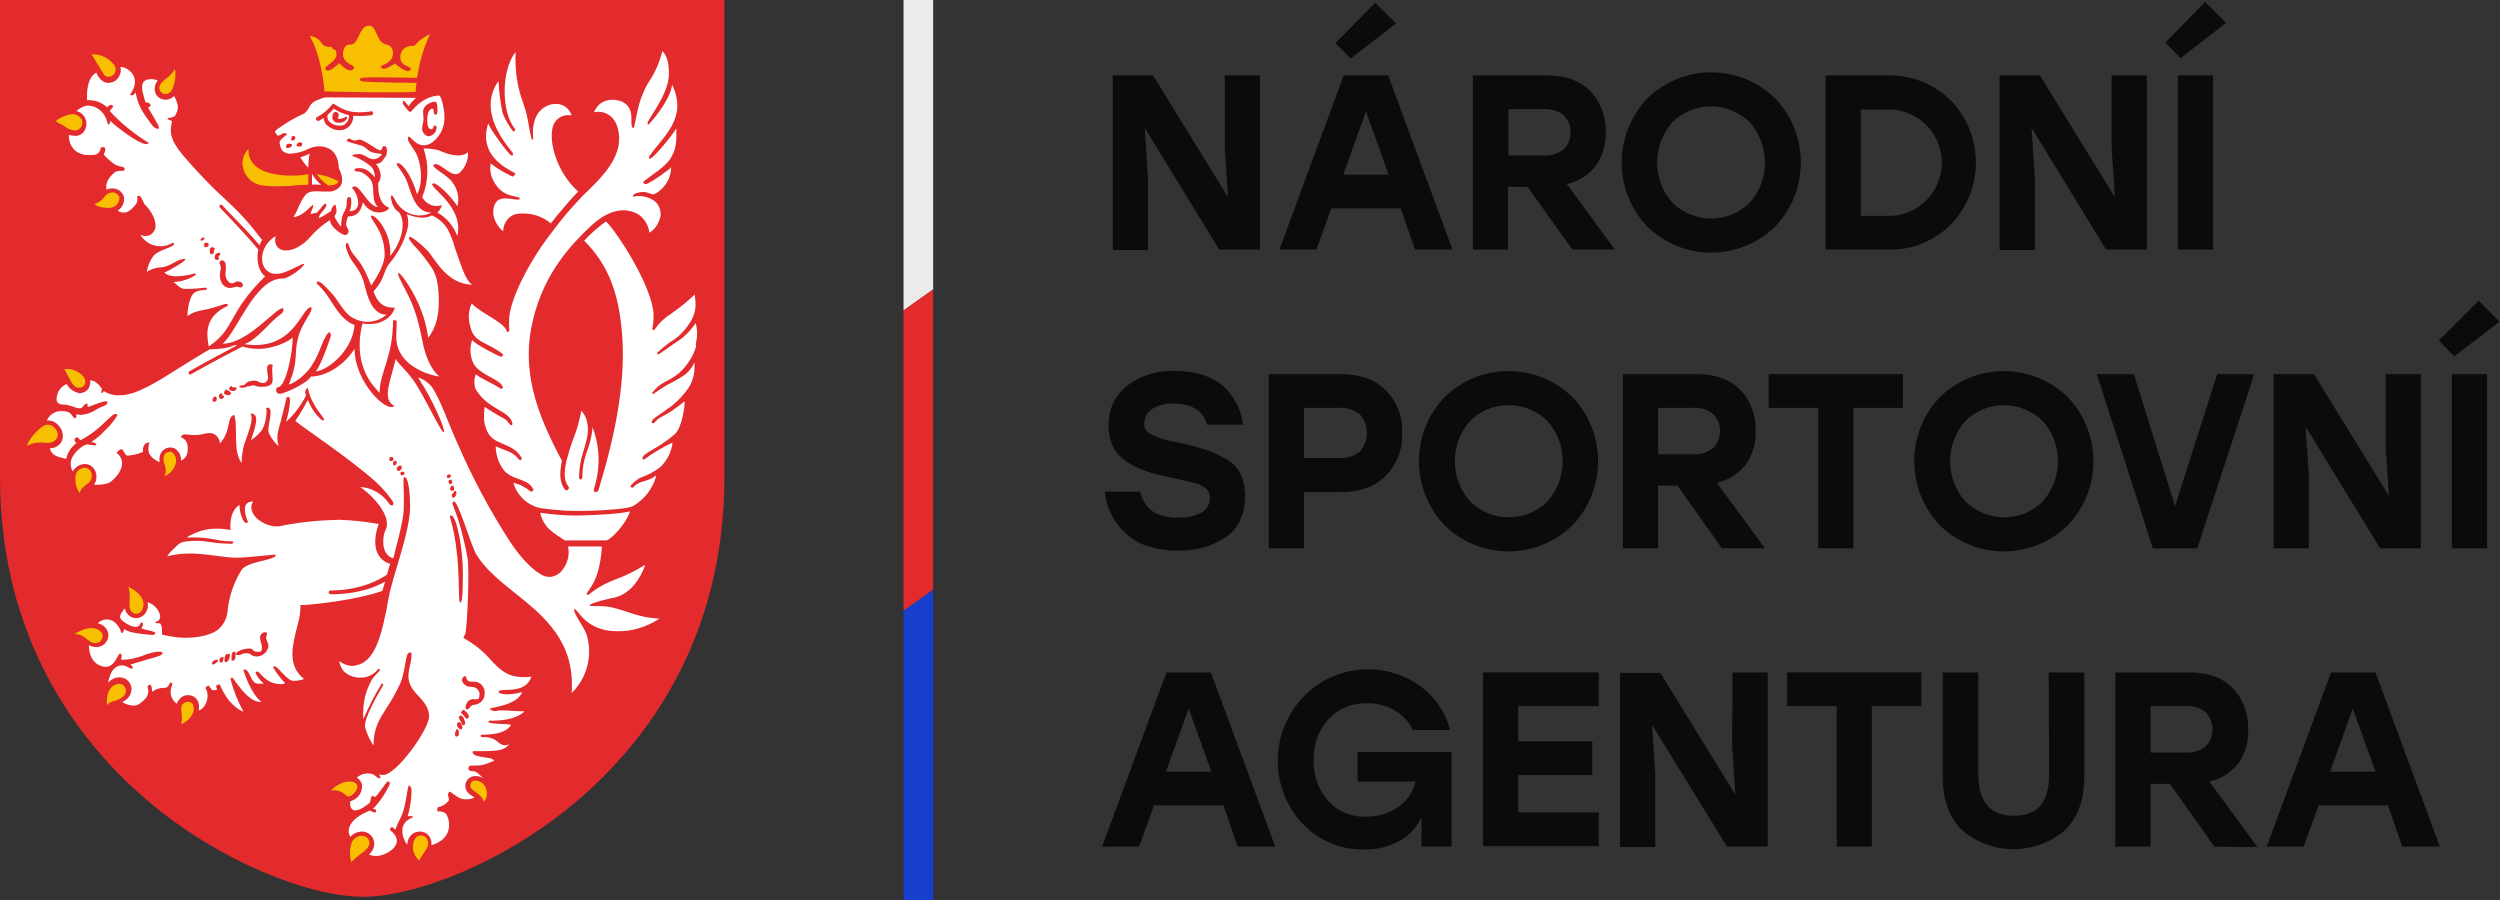 <svg width="150" height="54" viewBox="0 0 150 54" fill="none" xmlns="http://www.w3.org/2000/svg">
<rect x="0" y="0" width="150" height="54" fill="#333333" stroke="none"/>
<path d="M21.746 53.803C18.663 53.803 13.192 51.78 8.693 47.903C4.721 44.475 0 38.351 0 28.63V0H43.464V28.63C43.464 38.379 38.743 44.504 34.771 47.931C30.3 51.78 24.829 53.831 21.746 53.803Z" fill="#E32A2D"/>
<path d="M15.969 38.267C15.969 38.407 16.108 38.575 16.108 38.772C16.053 39.109 15.775 39.362 15.442 39.39C14.997 39.39 15.164 39.194 14.747 39.194C14.553 39.194 14.442 39.306 14.331 39.306C14.22 39.306 14.164 39.306 14.164 39.25C14.164 39.053 14.664 38.913 14.97 38.913C15.275 38.913 15.081 39.109 15.469 39.109C15.553 39.109 15.719 39.137 15.719 38.885C15.719 38.632 15.608 38.463 15.608 38.295C15.581 38.126 15.692 37.986 15.858 37.929C15.941 37.929 16.025 37.957 16.025 38.014C16.025 38.07 15.969 38.154 15.969 38.267ZM14.136 39.278C14.136 39.643 13.997 39.643 13.97 39.643C13.942 39.643 13.886 39.615 13.886 39.587C13.886 39.053 13.997 39.109 14.053 39.109C14.108 39.109 14.136 39.053 14.136 39.278ZM13.803 39.278C13.803 39.334 13.748 39.727 13.553 39.727C13.47 39.727 13.47 39.671 13.47 39.587C13.47 39.25 13.581 39.25 13.692 39.25C13.775 39.222 13.803 39.25 13.803 39.278ZM13.414 39.475C13.414 39.503 13.386 39.755 13.275 39.755C13.164 39.755 13.164 39.643 13.164 39.587C13.164 39.475 13.331 39.418 13.359 39.418C13.386 39.39 13.414 39.418 13.414 39.475ZM13.081 39.643C13.081 39.699 12.859 39.868 12.803 39.868C12.748 39.868 12.72 39.868 12.72 39.812C12.72 39.643 12.942 39.587 12.97 39.587C12.998 39.587 13.053 39.559 13.081 39.643ZM22.718 31.439C21.94 31.299 21.135 31.214 20.357 31.186C19.135 31.214 17.941 31.327 16.747 31.58C16.691 31.58 16.636 31.58 16.552 31.58C15.997 31.58 15.247 31.158 15.108 30.624C15.053 30.428 15.081 30.231 15.192 30.091C14.97 30.091 14.386 30.147 14.886 31.327C14.581 31.636 14.303 30.456 14.386 30.287C13.692 30.681 13.831 31.804 13.831 31.804L13.498 31.748C13.331 31.72 13.164 31.72 12.97 31.72C12.331 31.72 11.72 31.917 11.192 32.254C11.748 32.226 12.331 32.254 12.886 32.366C13.22 32.451 13.553 32.479 13.886 32.479C13.942 32.479 13.997 32.479 13.997 32.535C13.997 32.591 13.97 32.619 13.914 32.619C13.831 32.619 13.775 32.647 13.692 32.619C13.414 32.619 13.136 32.591 12.886 32.563C12.525 32.507 12.164 32.451 11.803 32.451C11.359 32.451 10.915 32.479 10.72 32.647C10.47 32.872 10.22 33.097 10.026 33.378C10.47 33.265 10.942 33.209 11.387 33.209C12.414 33.209 13.414 33.462 14.164 33.462C14.914 33.462 16.552 33.237 16.552 33.294C16.552 33.631 14.858 33.659 14.497 34.193C14.053 34.895 13.775 35.71 13.664 36.525C13.664 36.946 13.498 37.367 13.192 37.676C12.748 38.126 11.831 38.267 11.137 38.267C10.748 38.267 10.331 38.21 9.943 38.126L9.72 38.07V37.845C9.72 37.086 9.304 37.564 9.332 37.311C9.498 37.283 9.637 37.143 9.609 36.946C9.609 36.918 9.582 36.862 9.582 36.834C9.47 36.496 9.193 36.244 8.859 36.131C8.915 36.412 8.832 36.721 8.61 36.918C8.471 37.03 8.332 37.086 8.165 37.086C8.054 37.086 7.943 37.058 7.832 37.002C7.665 36.89 7.526 36.721 7.499 36.496C7.332 36.693 7.11 36.946 7.249 37.143C7.304 37.255 8.276 37.986 8.443 37.367C8.471 37.311 8.582 37.367 8.582 37.452C8.582 37.536 8.471 37.676 8.498 37.705C8.665 37.789 9.276 37.873 9.304 37.957C9.332 38.042 9.248 38.098 9.165 38.098C7.915 38.014 7.554 37.845 7.443 37.733C7.443 37.901 7.332 38.042 7.276 37.957C7.221 37.733 7.082 37.508 6.888 37.339C6.582 37.086 6.138 37.114 5.86 37.395C6.166 37.452 6.443 37.705 6.499 38.014C6.527 38.323 6.388 38.604 6.11 38.744C5.999 38.8 5.888 38.828 5.777 38.828C5.61 38.828 5.471 38.772 5.332 38.716C5.36 39.868 6.11 40.008 6.36 40.008C6.888 40.008 7.082 39.222 7.193 39.222C7.415 39.222 7.193 39.587 7.304 39.587C7.637 39.587 7.999 39.531 8.332 39.418C8.554 39.362 8.693 39.278 8.887 39.222C9.359 39.081 9.748 39.053 9.748 39.194C9.748 39.334 9.359 39.418 8.971 39.531C8.582 39.643 8.054 39.812 7.832 39.868C7.999 40.008 7.999 40.121 7.887 40.121C7.776 40.121 7.61 39.924 7.304 39.924C6.693 39.924 6.499 40.767 6.499 40.964C6.721 40.683 7.082 40.57 7.415 40.683C7.721 40.795 7.915 41.076 7.887 41.413C7.86 41.722 7.637 42.003 7.332 42.116C7.526 42.256 7.749 42.312 7.999 42.34C8.304 42.34 8.498 42.144 8.748 41.891C8.887 41.722 8.943 41.469 8.859 41.245C8.832 41.132 8.971 41.076 8.998 41.076C9.137 41.104 9.109 41.526 9.137 41.498C9.332 41.357 9.582 41.273 9.804 41.273C9.915 41.273 10.054 41.301 10.193 40.992C10.248 40.879 10.359 40.992 10.331 41.104C10.137 41.498 10.248 41.975 10.609 42.228C10.665 42.059 10.748 41.947 10.887 41.835C11.109 41.666 11.442 41.666 11.692 41.835C11.915 42.031 11.998 42.34 11.915 42.621C12.331 42.565 12.637 41.722 12.331 41.301C12.303 41.273 12.442 41.132 12.498 41.132C12.553 41.132 12.692 41.413 12.775 41.413C12.859 41.413 12.942 41.413 13.025 41.385C12.998 41.301 12.97 41.217 12.97 41.16C12.97 41.104 13.164 41.048 13.192 41.076C13.22 41.104 13.609 42.284 14.608 42.706C14.275 42.087 13.997 41.413 13.831 40.739C13.831 40.711 13.886 40.655 13.942 40.655C13.997 40.655 14.831 42.116 15.608 42.116H15.692C15.025 41.61 14.608 40.233 14.608 40.205C14.608 40.177 14.72 40.149 14.747 40.177C15.053 40.374 15.053 41.02 15.497 41.02H15.83C15.636 40.851 15.442 40.627 15.331 40.374C15.331 40.346 15.386 40.289 15.442 40.289C15.608 40.289 15.914 41.048 16.858 41.048C16.941 41.048 17.025 41.048 17.108 40.992C16.83 40.711 16.58 40.374 16.386 40.036C16.386 40.008 16.414 39.98 16.469 39.98C16.691 39.98 17.219 40.851 17.608 40.851C17.83 40.851 18.024 40.823 18.247 40.739C17.191 39.924 17.58 38.66 17.802 37.705C17.913 37.339 17.997 36.946 18.024 36.553V36.3H18.274C18.719 36.272 21.218 36.047 22.94 35.457C22.94 35.457 22.996 35.26 23.107 34.895C22.607 35.176 21.607 35.654 19.83 35.654C19.774 35.654 19.719 35.597 19.719 35.541C19.719 35.485 19.774 35.429 19.83 35.429C21.718 35.429 22.912 34.698 23.218 34.474C23.273 34.249 23.412 33.827 23.412 33.827C23.412 33.827 21.996 33.546 22.718 31.439ZM14.581 17.082C14.581 17.167 14.525 17.223 14.442 17.251C14.331 17.251 14.303 17.195 14.22 17.195C14.081 17.223 13.97 17.251 13.831 17.279C13.275 17.279 13.192 16.717 13.192 16.52C13.192 16.324 13.248 16.239 13.248 16.071C13.248 15.902 13.164 15.846 13.164 15.762C13.164 15.678 13.275 15.621 13.303 15.621C13.525 15.621 13.553 15.846 13.553 16.043C13.553 16.239 13.525 16.296 13.525 16.436C13.525 16.745 13.72 16.998 13.914 16.998C14.108 16.998 14.081 16.886 14.275 16.886C14.414 16.886 14.525 16.942 14.581 17.082ZM13.22 15.256C13.22 15.312 13.109 15.34 13.109 15.425C13.109 15.453 13.136 15.453 13.136 15.509C13.136 15.565 13.081 15.621 13.025 15.593C12.886 15.593 12.886 15.509 12.886 15.453C12.886 15.2 13.053 15.172 13.136 15.172C13.22 15.172 13.22 15.2 13.22 15.256ZM12.886 14.919C12.886 15.031 12.831 14.975 12.831 15.116C12.831 15.2 12.775 15.256 12.692 15.256C12.609 15.256 12.581 15.144 12.581 15.031C12.581 14.891 12.664 14.835 12.72 14.835C12.775 14.835 12.886 14.863 12.886 14.919ZM12.525 14.666C12.525 14.835 12.331 14.835 12.303 14.835C12.275 14.835 12.248 14.806 12.248 14.722C12.248 14.61 12.275 14.554 12.387 14.554C12.442 14.582 12.525 14.582 12.525 14.666ZM12.275 14.301C12.275 14.329 12.192 14.441 12.109 14.441C12.026 14.441 12.026 14.413 12.026 14.385C12.026 14.357 12.137 14.245 12.192 14.245C12.248 14.245 12.275 14.273 12.275 14.301ZM15.497 14.975C14.97 14.329 14.303 13.627 13.831 13.121C13.553 12.812 13.303 12.587 13.192 12.447C13.164 12.418 13.164 12.334 13.192 12.306C13.22 12.278 13.275 12.278 13.331 12.306C13.442 12.447 13.664 12.671 13.97 12.98C14.442 13.458 15.053 14.104 15.581 14.722C15.608 14.61 15.664 14.469 15.747 14.385L15.664 14.329C15.025 13.458 14.303 12.671 13.525 11.969C12.609 11.126 11.748 10.227 10.942 9.272C10.165 8.345 10.193 7.839 10.304 7.389C10.387 7.136 10.054 7.277 10.054 7.08C10.137 7.08 10.443 7.052 10.526 6.912C10.693 6.574 10.776 6.35 10.443 5.76C10.304 5.9 10.137 5.984 9.943 5.984C9.637 5.984 9.359 5.788 9.304 5.507C9.248 5.282 9.304 5.001 9.47 4.833C9.332 4.776 9.221 4.748 9.082 4.748C8.248 4.748 8.554 5.507 8.721 6.125C8.804 6.153 8.998 6.153 9.054 6.322C9.054 6.35 8.915 6.434 8.887 6.462C8.943 6.574 9.082 6.771 9.221 7.024C9.415 7.389 9.665 7.726 9.47 7.726C9.248 7.726 9.109 7.502 8.776 7.024C8.443 6.574 8.221 6.069 8.137 5.535C8.11 5.591 7.971 5.816 7.804 5.675C8.582 4.608 7.61 3.99 7.221 4.018C7.276 4.186 7.249 4.383 7.165 4.552C7.026 4.833 6.777 4.973 6.471 4.973C6.332 4.973 5.971 4.861 5.777 4.355C5.166 4.72 5.221 5.647 5.221 6.013C5.666 5.984 6.082 6.125 6.415 6.434C6.415 6.434 6.582 6.294 6.638 6.294C6.693 6.294 6.749 6.322 6.804 6.378C6.804 6.406 6.582 6.631 6.582 6.659C7.276 7.417 8.054 8.035 8.915 8.569C8.776 8.991 6.999 7.642 6.61 7.249C6.61 7.445 6.527 7.474 6.471 7.474C6.277 6.434 5.388 6.237 5.055 6.378C4.888 6.434 4.721 6.546 4.582 6.659C4.832 6.715 5.055 6.912 5.138 7.164C5.249 7.445 5.166 7.754 4.971 7.979C4.832 8.092 4.666 8.176 4.471 8.148C4.36 8.148 4.249 8.12 4.138 8.092C4.11 8.457 4.249 8.794 4.527 9.047C4.777 9.244 5.11 9.328 5.416 9.3C5.666 9.3 5.971 9.328 6.054 8.85C6.527 8.71 6.221 9.272 6.221 9.272C6.415 9.496 6.638 9.693 6.888 9.862C7.165 10.058 7.665 9.946 7.415 10.255C7.276 10.255 7.026 10.227 6.888 10.339C6.332 10.789 6.36 11.154 6.388 11.379C6.554 11.294 6.749 11.294 6.915 11.323C7.165 11.379 7.388 11.575 7.443 11.857C7.471 12.165 7.332 12.475 7.054 12.643C7.165 12.699 7.276 12.755 7.415 12.755C7.665 12.755 7.86 12.615 8.137 12.278C8.248 12.137 8.276 11.969 8.221 11.8C8.471 11.575 8.582 12.165 8.693 12.278C9.082 12.643 9.359 13.205 9.332 13.57C9.332 13.767 9.221 13.935 9.082 14.048C8.971 14.132 8.859 14.16 8.721 14.16C8.61 14.16 8.498 14.132 8.415 14.076C8.804 14.75 9.665 14.975 10.331 14.582C10.331 14.582 10.331 14.582 10.359 14.582C10.415 14.554 10.47 14.638 10.443 14.666C10.331 14.863 9.498 15.003 9.221 15.34C8.998 15.621 8.859 15.958 8.804 16.324C9.026 16.155 9.304 16.071 9.582 16.043C10.22 16.043 10.581 15.537 11.081 15.537C11.359 15.537 10.22 16.211 9.859 16.352C10.331 16.829 11.637 16.408 11.665 16.408C11.692 16.408 11.748 16.408 11.748 16.492C11.359 16.745 10.887 16.914 10.415 16.914C10.665 17.139 10.859 17.335 11.081 17.335C12.275 17.335 12.414 17.167 12.414 17.335C12.414 17.504 11.665 17.223 11.442 17.897C11.303 18.234 11.248 18.599 11.248 18.965C11.637 18.684 11.942 18.656 12.47 18.543C12.998 18.431 13.442 18.234 13.553 18.234C13.664 18.234 13.72 18.319 13.664 18.347C12.248 19.021 12.387 20.032 12.525 20.791C14.164 19.667 13.636 18.796 15.914 16.576C15.608 16.408 15.331 15.734 15.497 14.975ZM18.58 9.215C18.413 9.3 18.219 9.384 18.024 9.44C18.136 9.637 18.274 9.834 18.441 10.002L18.497 10.058C18.497 9.777 18.524 9.496 18.58 9.215ZM20.829 7.08C20.746 7.277 20.524 7.389 20.302 7.361C20.135 7.389 19.968 7.249 19.941 7.08C19.941 7.052 19.941 7.024 19.941 6.996C19.941 6.884 19.996 6.715 20.135 6.715C20.246 6.715 20.33 6.799 20.33 6.912C20.33 6.968 20.274 7.024 20.274 7.08C20.274 7.136 20.33 7.136 20.385 7.136C20.524 7.108 20.663 7.08 20.774 6.996C20.802 6.996 20.829 7.052 20.829 7.08ZM20.941 6.912C20.607 6.827 20.302 6.715 20.024 6.518C19.913 6.659 19.802 6.771 19.663 6.884C19.608 7.052 19.663 7.221 19.802 7.333C20.024 7.53 20.357 7.586 20.635 7.502C20.829 7.389 20.968 7.136 20.941 6.912ZM26.245 6.715C26.245 6.771 26.217 6.884 26.134 6.884C25.967 6.884 26.078 6.518 25.94 6.518C25.856 6.518 25.634 6.631 25.634 7.193C25.634 7.642 25.745 7.754 25.884 7.754C26.023 7.754 25.967 7.53 26.106 7.53C26.162 7.53 26.19 7.558 26.19 7.614C26.217 7.895 25.995 8.148 25.718 8.176H25.69C25.495 8.12 25.329 7.951 25.329 7.726C25.329 7.502 25.412 7.333 25.412 7.164C25.412 6.996 25.384 6.855 25.384 6.715C25.384 6.265 25.94 6.097 26.106 6.097C26.273 6.097 26.245 6.631 26.245 6.715ZM22.385 6.771C22.385 6.827 22.357 6.912 22.274 6.912C21.913 6.968 21.552 6.968 21.191 6.94C21.218 7.277 21.024 7.586 20.746 7.726C20.635 7.783 20.496 7.811 20.357 7.811C20.08 7.811 19.83 7.698 19.635 7.53C19.496 7.417 19.441 7.249 19.413 7.08C19.33 7.136 19.219 7.193 19.135 7.249C19.108 7.249 19.108 7.249 19.08 7.249C19.024 7.249 18.997 7.221 18.969 7.193C18.941 7.136 18.969 7.052 19.024 7.024C19.358 6.855 19.663 6.603 19.913 6.294L19.968 6.209L20.08 6.265C20.746 6.687 21.191 6.827 22.246 6.687C22.301 6.631 22.357 6.687 22.385 6.771ZM18.136 8.625C18.136 8.682 18.108 8.794 18.024 8.794C17.941 8.794 17.802 8.794 17.802 8.738C17.802 8.682 17.802 8.569 17.913 8.569C17.997 8.513 18.136 8.541 18.136 8.625ZM17.719 8.26C17.719 8.316 17.691 8.429 17.58 8.429C17.469 8.429 17.469 8.401 17.469 8.373C17.469 8.345 17.497 8.148 17.58 8.148C17.663 8.148 17.719 8.204 17.719 8.26ZM17.33 8.625C17.386 8.625 17.525 8.625 17.525 8.71C17.525 8.794 17.386 8.878 17.275 8.878C17.163 8.878 17.163 8.85 17.163 8.794C17.163 8.738 17.191 8.625 17.33 8.625ZM26.606 6.434L26.578 6.294C26.523 6.041 26.44 5.704 26.301 5.732C25.245 5.816 24.69 6.715 24.634 6.715C24.523 6.715 24.44 6.574 24.301 6.406C24.218 6.294 24.162 6.265 24.162 6.125C24.162 5.9 24.412 6.237 24.523 6.378C24.634 6.181 24.801 6.013 24.968 5.872C24.273 5.872 19.663 5.844 19.608 5.844C19.496 5.844 19.358 5.872 19.247 5.928C18.747 6.097 18.663 6.237 18.552 6.434C18.497 6.546 18.413 6.659 18.33 6.743L18.274 6.799L18.219 6.827C17.719 7.052 17.275 7.305 16.83 7.614L16.802 7.642C16.691 7.698 16.58 7.783 16.497 7.895C16.497 7.895 16.497 7.951 16.664 8.148C16.747 8.12 16.858 8.092 16.914 8.035C17.025 7.951 17.302 8.007 17.191 8.092C17.025 8.204 16.886 8.345 16.775 8.485C16.775 8.71 16.83 8.906 16.969 9.075C17.136 9.187 17.302 9.244 17.497 9.215C17.83 9.187 18.163 9.103 18.441 8.963C18.858 8.738 19.358 8.71 19.774 8.935C20.024 9.075 20.302 9.384 20.33 10.086C20.496 10.424 20.635 10.873 20.413 11.182C20.218 11.407 19.941 11.519 19.663 11.491H19.385C19.08 11.491 18.608 11.407 18.358 11.66C18.163 11.885 18.024 12.165 17.913 12.418C17.83 12.643 17.719 12.84 17.608 13.037C18.274 12.924 18.663 12.306 18.774 12.306C18.885 12.306 18.636 12.671 18.636 12.868C18.719 12.812 18.83 12.784 18.941 12.784C19.08 12.784 19.413 12.222 19.496 12.222C19.58 12.222 19.58 12.25 19.58 12.306C19.58 12.531 19.135 12.812 19.135 13.065C19.135 13.149 19.802 12.699 19.858 12.671C19.858 12.587 19.996 12.278 20.107 12.278C20.135 12.278 20.191 12.503 20.191 12.671C20.191 12.84 20.08 12.868 20.08 12.98C20.08 13.093 20.468 13.683 20.468 13.57C20.468 12.643 20.802 12.755 20.802 12.194C20.802 11.8 20.913 11.828 20.968 11.828C21.024 11.828 21.079 11.857 21.079 12.109C21.079 12.306 21.052 12.503 20.968 12.671C21.829 12.671 21.441 11.575 21.135 11.294C21.079 11.238 21.246 11.182 21.274 11.182C21.635 11.182 22.135 12.418 22.663 12.418C22.496 12.222 22.413 11.997 22.413 11.744C22.357 11.294 22.468 10.901 22.024 10.564C21.857 10.396 21.635 10.283 21.385 10.283C21.329 10.283 21.274 10.255 21.274 10.199C21.274 10.143 21.302 10.086 21.552 10.086C21.802 10.086 22.107 10.171 22.496 10.648C22.496 10.452 22.44 10.227 22.329 10.058C21.996 9.749 21.579 9.496 21.135 9.356C21.135 9.356 21.107 9.244 21.552 9.244C21.857 9.244 22.107 9.553 22.413 9.553C22.663 9.553 22.912 9.328 22.912 9.244C22.718 9.215 22.496 9.187 22.301 9.131C22.079 9.047 21.913 8.794 21.69 8.738C21.218 8.597 20.802 8.513 20.802 8.429C20.802 8.401 20.885 8.316 20.968 8.316C21.052 8.316 21.079 8.429 21.302 8.429C21.468 8.429 21.441 8.373 21.552 8.373C21.857 8.373 22.635 9.019 22.801 9.019C22.968 9.019 22.885 8.766 23.051 8.766C23.218 8.766 23.218 8.991 23.218 9.075C23.218 9.244 23.162 9.412 23.023 9.525C22.94 9.721 22.746 9.834 22.551 9.834C22.663 9.946 23.051 10.508 22.69 10.986C22.69 11.238 22.663 12.222 23.329 12.447C23.44 12.615 22.413 13.177 21.774 12.137C21.69 12.503 21.524 13.008 20.885 12.98C20.607 13.683 20.913 13.598 20.913 13.879C20.913 13.992 20.829 14.104 20.691 14.104C20.579 14.104 19.802 13.655 19.802 13.205C19.385 13.458 19.024 13.767 18.691 14.132C18.441 14.441 18.136 14.694 17.802 14.863C17.33 15.088 16.886 15.088 16.664 14.835C16.497 14.638 16.469 14.385 16.552 14.16C15.386 14.835 15.497 16.436 16.58 16.436C17.191 16.436 18.247 15.706 18.247 15.846C18.247 15.986 17.386 16.717 16.914 16.717C15.303 16.717 14.247 19.864 13.359 20.622C14.858 20.622 16.525 18.487 16.969 18.487C16.997 18.487 17.052 18.684 16.914 18.796C16.108 19.358 15.469 20.369 14.664 20.65C17.663 21.1 18.08 18.431 18.663 18.431C18.858 18.628 18.108 19.358 17.886 20.257C17.608 21.353 17.941 21.578 17.33 23.067C17.497 23.067 18.219 22.645 18.663 21.999C19.247 21.128 19.33 20.341 19.719 19.948C19.774 19.892 19.858 20.032 19.858 20.117C19.858 20.201 19.247 21.971 18.941 22.28C19.524 22.28 21.135 21.156 21.274 19.498C20.829 19.358 20.385 18.909 19.968 18.234C19.191 16.97 18.913 17.082 19.024 16.914C19.135 16.745 19.663 17.335 19.968 17.672C20.274 18.009 20.552 18.599 20.968 18.937C21.635 19.442 22.551 19.442 23.19 18.88C22.357 18.88 22.052 17.841 21.885 17.139C21.663 16.155 21.107 15.762 20.941 15.34C20.718 14.835 20.691 14.582 20.829 14.582C20.941 14.582 20.913 14.806 21.107 15.116C21.441 15.621 21.718 15.678 22.274 17.139C22.468 16.829 23.079 15.958 23.079 15.284C23.079 13.795 22.135 13.121 22.274 12.952C22.413 12.784 23.523 13.851 23.412 15.368C24.468 14.02 24.19 12.868 23.857 12.671C23.523 12.475 23.412 11.772 23.468 11.744C23.662 11.66 23.634 12.25 24.357 12.699C24.829 12.98 25.412 13.008 25.884 12.755C24.857 12.755 24.662 11.463 24.412 10.873C24.162 10.283 23.773 9.918 23.801 9.834C23.884 9.609 24.579 10.143 25.023 11.66C25.44 10.901 25.245 9.637 24.912 9.103C24.634 8.654 24.357 8.373 24.523 8.204C24.607 8.092 25.051 9.047 25.856 8.597C26.634 8.064 26.773 7.249 26.606 6.434ZM18.719 11.07C18.913 11.07 19.108 11.07 19.274 11.098C19.052 10.901 18.858 10.676 18.719 10.424C18.719 10.648 18.719 10.845 18.719 11.07ZM27.439 12.39C27.578 11.885 27.467 11.351 27.134 10.929C26.856 10.508 25.829 10.03 26.023 9.89C26.356 9.609 27.078 10.761 27.578 10.367C27.912 10.058 28.106 9.609 28.078 9.131C28.023 9.159 27.967 9.215 27.912 9.244C27.773 9.3 27.606 9.328 27.439 9.328C27.051 9.3 26.689 9.187 26.328 9.019C26.023 8.935 25.718 8.906 25.412 8.906C25.745 9.862 25.718 10.901 25.329 11.828C25.551 12.25 26.051 12.475 26.495 12.306C26.523 12.306 26.467 12.531 26.245 12.755C26.801 13.065 27.217 13.57 27.439 14.16C27.856 12.447 25.801 11.267 25.94 11.042C26.078 10.761 27.245 11.969 27.439 12.39ZM26.356 22.589C25.884 22.196 25.551 21.437 25.384 20.65C25.023 18.74 24.69 18.15 24.495 17.729C24.301 17.307 23.857 16.576 23.884 16.408C23.912 16.239 24.412 16.858 24.912 17.813C25.301 18.571 25.579 19.414 25.69 20.257C26.19 19.667 26.328 18.852 26.328 18.066C26.328 16.801 26.078 16.296 25.829 15.958C25.579 15.593 25.301 15.228 24.995 14.891C24.773 14.694 24.468 14.301 24.551 14.216C24.634 14.132 25.273 14.638 25.69 15.088C26.051 15.453 26.801 17.082 28.356 17.082C27.939 16.886 27.689 15.986 27.273 14.806C27.189 14.469 27.051 14.132 26.884 13.795C26.662 13.402 26.301 13.093 25.912 12.924C25.606 13.093 25.134 13.149 24.412 12.84C24.495 13.093 24.523 13.374 24.468 13.655C24.273 14.469 23.884 15.2 23.357 15.818C22.968 16.324 23.107 16.745 22.413 17.476C22.774 18.628 23.607 18.431 23.69 18.459C23.718 18.459 23.357 19.639 21.774 19.414H21.746C21.079 22.111 22.607 23.348 22.774 23.572C22.774 22.364 23.579 21.409 23.579 19.274C23.579 19.161 23.801 19.218 23.801 19.274C23.801 19.779 23.773 19.92 23.773 20.285C23.857 22.168 26.217 22.589 26.356 22.589ZM27.384 29.585C27.384 29.725 27.273 29.866 27.217 29.866C27.162 29.866 27.134 29.838 27.134 29.81C27.134 29.782 27.106 29.753 27.106 29.697C27.106 29.613 27.217 29.613 27.217 29.557C27.217 29.501 27.273 29.473 27.3 29.444C27.328 29.473 27.384 29.444 27.384 29.585ZM27.134 29.444C27.023 29.444 26.995 29.36 26.995 29.332C26.995 29.304 27.023 29.304 27.023 29.276C27.023 29.248 27.023 29.22 27.051 29.192C27.078 29.163 27.106 29.135 27.162 29.135C27.189 29.135 27.217 29.163 27.217 29.192C27.217 29.22 27.245 29.276 27.245 29.304C27.245 29.332 27.273 29.444 27.134 29.444ZM27.134 28.883C27.134 28.939 27.106 29.051 27.023 29.051C26.939 29.051 26.912 28.939 26.912 28.883C26.912 28.826 26.967 28.798 27.023 28.77C27.051 28.77 27.106 28.798 27.134 28.883ZM27.051 28.545C27.051 28.658 26.939 28.686 26.884 28.686C26.828 28.686 26.801 28.602 26.801 28.573C26.801 28.545 26.884 28.461 26.939 28.461C26.995 28.461 27.051 28.489 27.051 28.545ZM27.078 30.933C27.384 30.933 27.773 32.872 27.773 34.361C27.773 35.85 27.717 36.159 27.606 36.159C27.495 36.159 27.578 34.895 27.439 33.406C27.217 31.158 26.828 30.933 27.078 30.933ZM27.3 44.054C27.3 43.942 27.384 43.745 27.412 43.745C27.578 43.745 27.523 44.054 27.523 44.082C27.523 44.139 27.467 44.195 27.384 44.195C27.328 44.223 27.3 44.11 27.3 44.054ZM27.412 43.492C27.412 43.464 27.439 43.324 27.55 43.324C27.662 43.324 27.745 43.605 27.745 43.661C27.745 43.717 27.689 43.773 27.634 43.773C27.523 43.717 27.439 43.605 27.412 43.492ZM27.634 43.267C27.578 43.183 27.55 43.127 27.523 43.043C27.55 42.986 27.606 42.93 27.662 42.93C27.8 42.93 27.912 43.324 27.912 43.38C27.912 43.436 27.884 43.52 27.8 43.52C27.717 43.52 27.689 43.38 27.634 43.267ZM27.828 42.93C27.745 42.846 27.662 42.79 27.662 42.762C27.662 42.734 27.745 42.593 27.8 42.593C27.856 42.593 28.134 42.818 28.134 42.986C28.134 43.071 28.023 43.127 27.995 43.127C27.967 43.127 27.884 43.015 27.828 42.93ZM27.995 42.565C27.856 42.565 27.939 41.947 28.411 41.947C28.634 41.947 28.773 42.059 28.773 41.61C28.745 41.385 28.55 41.217 28.328 41.217C27.773 41.217 27.717 40.823 27.717 40.795C27.717 40.767 27.773 40.57 27.912 40.57C28.05 40.57 27.856 40.907 28.356 40.907C28.717 40.851 29.022 41.104 29.078 41.469C29.078 41.526 29.078 41.582 29.078 41.638C29.078 41.975 28.8 42.256 28.467 42.284C28.189 42.284 28.217 42.565 27.995 42.565ZM24.273 28.377C24.273 28.461 24.218 28.517 24.134 28.517C24.023 28.517 24.023 28.461 24.023 28.405C24.023 28.349 24.079 28.293 24.134 28.293C24.245 28.321 24.273 28.349 24.273 28.377ZM24.107 28.04C24.107 28.152 24.023 28.236 23.912 28.264C23.829 28.264 23.801 28.152 23.801 28.096C23.801 28.04 23.968 27.927 23.996 27.927C24.023 27.927 24.107 27.927 24.107 28.04ZM23.801 27.759C23.801 27.843 23.746 27.927 23.634 27.927C23.579 27.927 23.579 27.815 23.579 27.759C23.579 27.703 23.662 27.646 23.718 27.646C23.773 27.646 23.801 27.646 23.801 27.759ZM23.607 27.534C23.607 27.618 23.551 27.674 23.468 27.674C23.385 27.674 23.357 27.59 23.357 27.534C23.357 27.478 23.385 27.422 23.468 27.422C23.551 27.422 23.607 27.45 23.607 27.534ZM16.33 22.196C16.33 22.364 16.358 22.505 16.358 22.814C16.358 23.123 16.08 23.207 15.692 23.207C15.303 23.207 15.386 23.123 15.192 23.123C14.997 23.123 15.108 23.179 14.886 23.179C14.692 23.179 14.858 23.263 14.525 23.263C14.442 23.263 14.358 23.235 14.358 23.179C14.358 23.123 14.47 23.123 14.553 23.123C14.775 23.123 14.72 22.842 15.247 22.842C15.553 22.842 15.525 22.982 15.775 22.982C15.969 22.982 16.108 22.814 16.08 22.617C16.08 22.477 16.025 22.364 16.025 22.111C16.025 21.858 16.192 21.858 16.219 21.858C16.247 21.858 16.358 21.858 16.358 21.915C16.358 21.971 16.33 22.111 16.33 22.196ZM14.192 23.291C14.192 23.32 14.164 23.46 13.997 23.46C13.748 23.46 13.748 23.32 13.748 23.291C13.748 23.263 13.859 23.151 13.886 23.151C13.914 23.151 13.914 23.179 13.914 23.207C13.914 23.235 13.942 23.235 13.997 23.235C14.053 23.235 14.192 23.235 14.192 23.291ZM13.72 23.46C13.775 23.46 13.831 23.516 13.859 23.572C13.859 23.629 13.803 23.713 13.748 23.713C13.553 23.713 13.442 23.657 13.442 23.572C13.442 23.488 13.525 23.376 13.609 23.376C13.692 23.376 13.664 23.46 13.72 23.46ZM13.442 23.797C13.414 23.881 13.359 23.938 13.275 23.938C13.192 23.938 13.136 23.853 13.136 23.769C13.136 23.685 13.192 23.601 13.303 23.601C13.359 23.601 13.331 23.629 13.331 23.685C13.331 23.741 13.331 23.741 13.386 23.741C13.442 23.741 13.442 23.769 13.442 23.797ZM12.998 23.994C12.998 24.05 12.942 24.106 12.859 24.106C12.775 24.106 12.748 24.05 12.748 23.994C12.748 23.938 12.803 23.797 12.914 23.797C13.025 23.797 12.998 23.91 12.998 23.994ZM33.633 34.333C33.438 34.502 33.216 34.614 32.966 34.614C32.883 34.614 32.8 34.586 32.716 34.586C32.3 34.445 31.522 33.883 30.605 32.507C29.384 30.624 28.328 28.63 27.439 26.579C26.856 25.286 26.495 24.162 25.967 23.291C25.745 22.982 25.44 22.758 25.079 22.645C25.995 24.022 26.745 25.82 26.634 25.932C26.523 26.045 25.801 24.443 25.023 23.151C24.551 22.336 23.829 21.802 23.746 21.521C23.44 22.87 22.885 23.938 23.662 24.359C23.218 24.809 21.274 22.926 21.274 20.931C20.385 22.308 19.08 22.617 18.663 22.589C18.33 23.095 16.969 23.629 16.802 23.629C16.469 23.629 16.552 23.235 16.664 23.235C17.191 23.235 17.608 20.847 17.552 20.229C17.552 20.369 16.497 20.931 15.525 20.931C15.192 20.931 14.886 20.903 14.553 20.791L13.47 21.353C12.581 21.831 11.748 22.28 11.47 22.449C11.442 22.449 11.442 22.477 11.415 22.477C11.387 22.477 11.359 22.449 11.331 22.421C11.303 22.364 11.303 22.308 11.359 22.28C11.637 22.111 12.47 21.662 13.359 21.184L14.247 20.707C14.22 20.707 14.192 20.707 14.136 20.707C13.914 20.707 13.886 20.931 12.581 20.959L12.387 21.072C11.915 21.353 11.415 21.662 10.915 21.971C9.498 22.87 8.193 23.713 7.221 23.713C6.86 23.741 6.527 23.657 6.221 23.46C6.221 23.516 6.193 23.572 6.11 23.572C6.027 23.572 6.11 23.46 6.11 23.32C6.054 23.263 6.027 23.207 5.999 23.179C5.86 22.982 5.666 22.842 5.416 22.814C5.443 22.982 5.388 23.151 5.305 23.32C5.194 23.488 4.999 23.572 4.777 23.601C4.444 23.516 4.166 23.348 3.999 23.039C3.694 23.179 3.472 23.432 3.416 23.769C3.333 24.162 3.499 24.275 3.833 24.275C4.166 24.275 4.555 24.5 4.777 24.5C4.999 24.5 5.027 24.219 5.194 24.219C5.305 24.219 5.221 24.415 5.277 24.415C5.36 24.415 6.082 24.078 6.36 24.078C6.415 24.078 6.443 24.078 6.443 24.162C6.443 24.331 6.138 24.359 5.804 24.556C5.527 24.752 5.194 24.865 4.86 24.893C4.666 24.893 4.749 24.865 4.61 24.865C4.527 24.865 4.638 25.09 4.527 25.09C4.277 25.09 4.416 24.668 3.722 24.668C3.333 24.64 2.972 24.865 2.805 25.23C3.055 25.202 3.333 25.314 3.499 25.511C3.749 25.764 3.833 26.129 3.722 26.438C3.583 26.719 3.305 26.916 2.999 26.888C3.055 27.309 3.472 27.422 3.86 27.506L3.971 27.534C4.055 27.14 4.277 26.831 4.582 26.579C4.582 26.522 4.471 26.55 4.471 26.41C4.471 26.326 4.527 26.241 4.638 26.241C4.721 26.241 4.777 26.41 4.832 26.41C5.166 26.241 5.499 26.017 5.777 25.792C6.304 25.37 6.749 24.837 6.915 24.837C7.082 24.837 7.026 24.921 7.026 24.949C6.832 25.258 6.582 25.567 6.304 25.82C6.054 26.101 5.777 26.326 5.471 26.522C5.527 26.522 5.777 26.579 5.777 26.663C5.777 26.747 5.721 26.719 5.638 26.719C5.555 26.719 5.305 26.663 5.249 26.663C4.999 26.663 4.305 27.197 4.249 27.731C4.221 27.927 4.277 28.124 4.36 28.293C4.499 28.04 4.749 27.871 5.027 27.843C5.332 27.815 5.582 27.983 5.721 28.264C5.832 28.545 5.804 28.854 5.638 29.079C5.638 29.079 6.332 29.135 6.638 28.911C7.082 28.573 7.721 27.759 6.999 27.169C7.443 26.607 7.388 27.337 7.665 27.337C7.971 27.309 8.276 27.253 8.582 27.112C8.582 27.112 8.498 26.55 8.971 26.55C8.887 26.747 8.887 27 8.943 27.197C9.082 27.45 9.304 27.618 9.582 27.731C9.526 27.45 9.609 27.169 9.804 27C9.998 26.831 10.276 26.803 10.498 26.916C10.748 27.084 10.887 27.365 10.859 27.646C11.248 27.45 11.303 27.112 11.248 26.691C11.22 26.494 11.053 26.298 10.859 26.241C10.942 25.848 11.359 26.27 12.303 26.017C12.387 25.989 12.47 25.989 12.553 25.989C12.803 25.96 13.025 26.129 13.136 26.354C13.164 26.438 13.192 26.522 13.192 26.607C13.886 25.876 13.581 25.005 14.053 24.893C14.303 25.623 13.942 27.028 14.497 27.787C14.497 27.422 14.553 27.056 14.636 26.719C14.914 25.876 15.247 25.174 15.025 24.809C15.469 24.837 15.497 25.174 15.053 26.41C15.275 26.27 15.469 26.101 15.636 25.904C15.886 25.651 16.053 24.837 15.969 24.471C16.552 24.331 15.969 25.623 16.136 25.989C16.275 26.298 16.469 26.55 16.719 26.775C16.525 26.129 16.747 25.708 16.858 25.23C16.941 24.865 17.108 24.275 17.191 23.853C17.663 23.516 17.191 25.258 17.163 25.314C17.663 24.865 18.052 24.331 18.358 23.741C18.247 23.432 18.386 23.32 18.469 23.263C18.663 24.359 19.524 25.09 19.441 25.202C19.358 25.314 19.108 25.033 18.885 24.752C18.719 24.528 18.58 24.247 18.469 23.994C18.191 24.556 17.719 25.258 17.719 25.258C18.219 25.68 20.913 27.45 22.579 28.939C22.94 29.276 23.273 29.669 23.551 30.062C23.69 30.259 23.523 30.456 23.357 30.231C22.968 29.641 22.301 29.248 21.607 29.22C22.024 29.473 23.218 30.54 23.218 31.439C23.218 31.832 22.996 31.832 22.996 32.507C22.996 33.322 23.496 33.49 23.607 33.49C23.69 33.041 24.218 31.299 24.218 30.596C24.273 28.967 24.134 28.63 24.273 28.63C24.523 28.63 24.607 29.697 24.607 30.4C24.607 31.917 23.523 34.67 23.329 35.822C22.885 38.323 22.468 39.699 21.357 39.924C21.274 39.952 21.218 39.952 21.135 39.952C20.857 39.952 20.579 39.84 20.357 39.671C20.385 39.896 20.496 40.121 20.635 40.289C20.913 40.542 21.302 40.683 21.69 40.655C22.079 40.655 22.44 40.458 22.69 40.149C22.718 40.121 22.746 40.121 22.774 40.149C22.801 40.177 22.801 40.205 22.774 40.233C22.551 40.542 22.413 40.514 22.163 41.076C21.857 41.722 21.746 42.453 21.802 43.155C22.107 42.425 22.468 41.722 22.885 41.048C22.912 41.02 22.94 40.992 22.968 41.02C22.996 41.048 22.996 41.076 22.996 41.104C22.746 41.526 21.774 43.155 21.913 43.661C21.996 43.97 22.135 44.279 22.301 44.56C22.329 44.616 22.385 44.672 22.413 44.728C22.413 43.633 22.801 43.099 23.246 42.397C23.523 41.975 23.773 41.526 23.996 41.048C24.273 40.486 24.329 39.418 24.468 39.222C24.523 39.137 24.69 39.109 24.69 39.222C24.718 40.093 24.079 40.683 25.023 41.666C25.329 42.003 25.745 42.397 25.745 42.986C25.745 43.773 23.773 46.498 22.996 46.498C22.94 46.498 22.885 46.498 22.746 46.47C22.718 46.47 22.968 46.723 22.69 46.695C22.607 46.639 22.44 46.414 22.163 46.414C21.885 46.386 21.607 46.47 21.413 46.667C21.579 46.751 21.69 46.92 21.718 47.089C21.746 47.426 21.607 47.735 21.329 47.931C21.246 47.988 21.135 48.044 21.024 48.072C20.968 48.325 21.024 49.111 22.163 48.184C22.246 48.128 22.218 47.903 22.301 47.791C22.385 47.678 22.413 47.819 22.496 47.819C22.579 47.819 23.135 47.004 23.218 46.92C23.301 46.836 23.412 46.92 23.385 47.06C23.135 47.594 22.801 48.1 22.385 48.521C22.357 48.55 22.69 48.521 22.524 48.746C22.496 48.802 22.19 48.634 22.19 48.634C20.913 49.139 20.774 49.842 21.024 50.207C21.218 49.982 21.524 49.87 21.829 49.898C22.135 49.954 22.385 50.179 22.44 50.488C22.496 50.797 22.357 51.078 22.135 51.275C22.413 51.387 22.718 51.387 22.996 51.275C23.551 51.078 24.273 50.488 23.412 49.814C23.357 49.758 23.468 49.645 23.496 49.617C23.523 49.589 23.718 49.814 23.746 49.758C23.801 49.42 24.134 49.027 24.273 48.381C24.384 47.903 24.468 47.201 24.523 47.145C24.579 47.089 24.718 47.285 24.69 47.426C24.69 47.931 24.607 48.465 24.468 48.971C24.551 48.971 24.634 48.971 24.718 48.971C24.773 48.971 24.801 49.027 24.745 49.055C23.69 49.449 24.301 50.572 24.44 50.685C24.44 50.404 24.579 50.123 24.829 49.982C25.107 49.842 25.44 49.87 25.662 50.067C25.829 50.235 25.912 50.46 25.884 50.713C26.523 50.516 26.884 50.151 26.939 49.645C26.967 49.336 26.912 49.055 26.745 48.802C26.606 48.718 26.44 48.662 26.301 48.69C26.217 48.718 26.217 48.437 26.273 48.437C26.551 48.381 26.773 48.24 26.939 48.016C26.939 47.931 26.912 47.819 26.884 47.735C26.856 47.65 26.939 47.454 27.023 47.51C27.606 47.959 27.745 47.959 27.967 47.959C28.134 47.959 28.3 47.931 28.439 47.875L28.467 47.847L28.384 47.791C28.217 47.707 28.05 47.566 27.967 47.398C27.856 47.145 27.939 46.864 28.134 46.695C28.245 46.611 28.523 46.442 29.022 46.695C28.8 46.555 28.634 46.274 28.384 46.274C28.078 46.274 28.106 46.105 28.106 46.105C28.106 46.105 28.106 45.937 28.245 45.937C29.05 45.937 28.939 45.908 29.633 45.656C29.633 45.375 28.439 45.515 28.356 45.15C28.356 45.094 28.384 45.066 28.439 45.066C30.244 45.094 30.217 44.953 30.55 44.672C30.467 44.644 30.383 44.785 30.106 44.672C29.828 44.56 29.717 44.195 28.911 44.223C28.828 44.223 28.8 44.082 28.911 44.082C30.244 44.082 30.55 43.689 30.661 43.492C30.383 43.408 29.633 43.464 29.356 43.352C29.245 43.324 29.328 43.211 29.411 43.239C30.8 43.267 31.355 42.818 31.466 42.678C30.883 42.678 30.439 42.621 30.078 42.621C29.717 42.621 29.8 42.706 29.578 42.649C29.467 42.621 29.356 42.537 29.411 42.509C29.633 42.425 31.05 42.284 31.328 41.526C31.328 41.526 30.3 41.806 29.939 41.554C29.883 41.498 29.939 41.441 29.994 41.441C30.217 41.301 31.55 41.638 31.883 40.598C31.716 40.627 31.578 40.627 31.411 40.627C30.411 40.627 29.967 40.149 29.439 39.587C29.022 39.109 28.55 38.716 28.023 38.407L27.8 38.267L27.912 38.042C28.023 37.789 28.189 34.249 28.05 33.462C27.467 30.428 26.967 30.231 27.217 30.091C27.467 29.95 28.245 32.703 28.578 33.265C29.106 34.136 29.967 34.839 30.883 35.569C32.688 37.002 34.521 38.519 34.299 41.582C35.243 40.655 35.577 39.306 35.188 38.042C35.049 37.648 34.327 36.693 34.466 36.553C34.605 36.412 35.077 37.873 36.993 37.873C37.91 37.901 38.798 37.62 39.576 37.114C38.382 37.086 37.688 36.665 36.688 36.44C36.049 36.3 35.382 36.412 35.382 36.328C35.382 36.159 36.882 35.85 36.882 35.85C37.854 35.626 38.465 34.642 38.715 33.883C38.132 34.249 37.521 34.558 36.882 34.783C35.577 35.288 35.327 35.794 35.216 35.682C35.105 35.569 35.577 35.288 35.855 34.361C35.993 33.883 36.077 33.406 36.104 32.9V32.788H34.077C34.216 33.322 34.022 33.912 33.633 34.333ZM34.66 30.933C33.91 30.933 33.16 30.877 32.411 30.765C32.633 31.72 33.272 32.001 33.883 32.422H36.382C36.688 32.366 37.576 31.411 37.799 30.681C37.271 30.821 35.91 30.905 34.66 30.933ZM33.05 13.402C33.466 12.868 34.244 11.941 34.688 11.491C33.244 10.199 32.827 8.092 33.272 7.361C33.466 7.052 33.799 6.884 34.16 6.912C34.216 6.912 34.272 6.912 34.299 6.912C34.16 6.546 33.883 6.294 33.494 6.237C33.438 6.237 33.383 6.237 33.327 6.237C32.827 6.237 31.828 6.631 31.994 8.316C31.994 8.373 31.911 8.401 31.911 8.373C31.8 8.035 31.661 7.108 31.605 6.884C31.55 6.659 31.466 6.406 31.383 6.153C31.022 5.198 30.883 4.158 30.939 3.119C30.078 4.186 30.05 6.715 30.911 7.754C30.939 7.783 30.883 7.895 30.8 7.895C30.522 7.558 30.328 7.193 30.161 6.799C30.022 6.153 29.939 5.507 29.911 4.861C28.578 6.715 30.467 8.766 30.772 9.187C30.772 9.187 30.828 9.328 30.689 9.328C30.55 9.328 29.3 7.614 29.3 7.389C28.689 9.244 30.272 10.058 30.911 10.396C30.939 10.424 30.855 10.592 30.744 10.592C30.272 10.367 29.828 10.114 29.439 9.805C29.356 10.283 29.495 10.761 29.8 11.154C30.355 11.913 31.189 11.716 31.189 11.913C31.189 12.109 30.383 11.772 29.967 11.969C29.578 12.137 29.578 12.727 29.606 12.924C29.689 13.289 29.883 13.627 30.189 13.879C30.189 13.458 30.439 13.065 30.8 12.896C30.939 12.84 31.105 12.812 31.272 12.812C31.994 12.784 32.577 13.008 33.05 13.402ZM41.742 20.65C41.853 20.229 41.853 19.779 41.742 19.386C41.492 19.751 41.215 20.06 40.854 20.341C40.465 20.594 39.576 21.24 39.493 21.268C39.465 21.268 39.409 21.184 39.437 21.156C39.687 20.931 39.937 20.735 40.187 20.538C40.631 20.285 41.02 19.92 41.298 19.498C41.937 18.628 41.687 17.981 41.687 17.672C41.215 18.122 40.715 18.515 40.187 18.88C39.826 19.105 39.52 19.414 39.27 19.779C39.243 19.836 39.132 19.779 39.132 19.751C39.187 19.498 39.215 19.246 39.215 18.965C39.215 17.195 36.827 13.655 36.354 13.289C35.882 13.627 35.438 14.02 35.049 14.441C36.465 15.846 37.132 17.532 37.326 20.06C37.521 22.589 37.077 25.511 36.021 29.023C35.993 29.163 35.938 29.276 35.91 29.416C35.882 29.473 35.827 29.501 35.771 29.529C35.743 29.529 35.743 29.529 35.716 29.529C35.632 29.501 35.605 29.416 35.632 29.36C35.66 29.22 35.716 29.107 35.743 28.967C36.021 27.871 35.966 26.691 35.549 25.623C35.521 26.157 35.382 26.663 35.188 27.169C35.021 27.646 34.938 28.152 34.938 28.658C34.938 28.714 34.882 28.742 34.855 28.77C34.799 28.77 34.744 28.714 34.744 28.658C34.744 28.124 34.827 27.618 34.993 27.112C35.132 26.635 35.605 25.455 34.882 24.64C34.771 25.202 34.633 25.764 34.41 26.298C34.244 26.747 34.105 27.197 33.994 27.618C33.855 28.236 33.799 28.798 34.105 29.192C34.16 29.248 34.133 29.332 34.077 29.388C34.022 29.444 33.938 29.416 33.883 29.36C33.549 28.911 33.577 28.321 33.716 27.646C32.133 24.696 31.244 22.111 31.994 19.133C32.688 16.296 34.327 14.638 35.382 13.627C36.438 12.615 37.41 12.39 38.271 12.84C38.66 13.093 38.91 13.514 38.965 13.964C39.326 13.739 39.548 13.374 39.632 12.952C39.659 12.615 39.548 12.306 39.298 12.081C38.91 11.8 38.437 11.688 37.993 11.8C37.882 11.632 38.382 11.519 38.576 11.519C38.882 11.519 39.021 11.66 39.187 11.66C39.243 11.66 39.298 11.632 39.354 11.604C39.909 11.267 40.27 10.676 40.27 10.03C40.215 10.143 38.965 11.042 38.743 11.042C38.604 11.042 38.576 10.929 38.604 10.901C39.076 10.508 39.993 9.974 40.27 9.44C40.659 8.794 40.576 8.176 40.576 7.698C40.437 8.007 39.187 9.525 38.993 9.525C38.91 9.525 38.91 9.44 38.993 9.328C39.77 8.204 41.298 7.08 40.326 5.085C40.215 6.069 38.937 7.474 38.91 7.474C38.521 7.474 40.132 5.844 40.132 4.439C40.132 3.709 40.02 3.372 39.743 3.062C39.576 3.709 39.326 4.327 38.965 4.861C38.687 5.282 38.493 5.76 38.354 6.237C38.243 6.715 38.215 6.771 38.048 7.614C38.048 7.642 37.993 7.698 37.965 7.67C37.799 7.502 37.965 7.08 37.826 6.659C37.715 6.294 37.354 5.984 36.743 5.984C36.549 5.984 36.327 6.041 36.16 6.125C35.91 6.265 35.743 6.49 35.632 6.743C35.938 6.659 36.271 6.715 36.549 6.912C37.049 7.249 37.243 8.007 37.104 8.794C36.854 9.918 35.938 10.817 34.938 11.772C34.299 12.447 33.688 13.149 33.133 13.908C31.716 15.706 30.605 17.981 30.55 19.105C30.522 19.498 30.578 19.836 30.55 19.864C30.522 19.892 30.411 19.976 30.411 19.892C30.272 19.33 28.884 18.824 28.3 18.206C28.106 18.628 28.078 19.133 28.217 19.583C28.439 20.594 29.189 20.482 30.161 21.24C30.244 21.297 30.106 21.409 30.05 21.409C29.994 21.409 28.439 20.622 28.328 20.398C28.189 20.819 28.189 21.268 28.356 21.69C28.634 22.477 30.022 22.73 30.161 23.207C30.189 23.32 30.078 23.348 30.022 23.32C29.772 23.095 28.745 22.673 28.55 22.449C28.439 22.73 28.439 23.039 28.523 23.32C29.272 24.612 30.578 24.612 30.744 25.399C30.772 25.511 30.661 25.539 30.605 25.483C30.189 24.949 30.494 25.342 29.078 24.415C28.995 25.174 29.05 25.427 29.217 25.848C29.606 26.775 30.744 26.494 31.3 27.478C31.328 27.534 31.244 27.674 31.161 27.59C30.717 27.056 30.467 27.112 29.744 26.775C29.744 27.337 29.939 27.871 30.3 28.293C30.911 28.854 31.689 28.714 31.994 29.36C32.022 29.444 31.939 29.501 31.855 29.501C31.55 29.248 31.189 29.051 30.8 28.967C31.022 29.725 31.633 30.315 32.411 30.484C33.327 30.624 34.271 30.681 35.188 30.652C36.465 30.624 37.715 30.512 37.965 30.372C38.66 29.978 39.187 29.304 39.382 28.517C38.798 28.967 38.382 28.798 38.021 29.22C37.993 29.276 37.91 29.276 37.854 29.22L37.826 29.192C37.826 29.079 38.243 28.742 38.437 28.658C38.854 28.517 39.27 28.293 39.604 28.04C40.02 27.646 40.298 27.112 40.354 26.55C39.77 26.831 39.187 27.169 38.66 27.562C38.632 27.59 38.576 27.562 38.548 27.534V27.506C38.548 27.169 39.437 26.972 40.492 26.045C40.909 25.68 41.103 24.359 41.076 24.078C40.826 24.275 40.576 24.471 40.326 24.64C39.993 24.865 39.632 25.033 39.548 25.09C39.382 25.202 39.27 25.399 39.187 25.399C39.104 25.399 39.104 25.37 39.104 25.314C39.104 25.118 39.632 24.865 40.298 24.359C40.687 24.05 41.02 23.685 41.298 23.291C41.603 22.842 41.715 22.28 41.659 21.746C41.548 22.027 41.353 22.28 41.103 22.477C40.77 22.701 40.437 22.898 40.076 23.067C39.659 23.32 39.493 23.432 39.215 23.629C39.187 23.657 39.104 23.601 39.132 23.572C39.687 22.842 40.076 22.954 40.77 22.364C41.242 21.915 41.603 21.381 41.77 20.763" fill="white"/>
<path d="M24.773 50.909C24.801 51.19 24.94 51.443 25.162 51.64C25.384 51.078 25.94 50.797 25.551 50.235C25.412 50.123 25.218 50.095 25.051 50.179C24.829 50.319 24.773 50.572 24.773 50.909ZM21.107 50.544C20.968 50.909 20.968 51.331 21.079 51.724C21.274 51.528 21.496 51.331 21.746 51.162C22.024 50.938 22.218 50.741 22.163 50.488C22.107 50.291 21.968 50.179 21.774 50.151C21.496 50.123 21.218 50.291 21.107 50.544ZM19.857 47.425C20.191 47.369 20.524 47.482 20.774 47.735C20.996 47.959 21.496 47.425 21.44 47.145C21.357 46.779 20.524 46.751 19.857 47.425ZM20.302 10.873C19.885 10.648 19.441 10.508 18.996 10.451C19.191 10.704 19.413 10.957 19.691 11.126C19.968 11.126 20.191 11.07 20.274 10.957C20.274 10.957 20.274 10.929 20.302 10.873ZM4.471 38.041C5.221 38.041 5.332 38.772 5.916 38.547C6.082 38.463 6.165 38.294 6.165 38.126C6.138 37.901 5.666 37.311 4.471 38.041ZM3.277 25.679C3.111 25.483 2.861 25.427 2.638 25.539C2.277 25.736 1.666 26.41 1.639 26.747C1.861 26.607 2.138 26.55 2.388 26.55C2.472 26.55 2.555 26.55 2.611 26.55C2.611 26.55 2.805 26.578 2.861 26.578C3.083 26.578 3.277 26.494 3.416 26.297C3.527 26.073 3.444 25.848 3.277 25.679ZM4.805 7.698C4.943 7.558 4.971 7.361 4.916 7.192C4.805 6.968 4.555 6.827 4.305 6.855C3.944 6.883 3.388 7.164 3.36 7.277C3.416 7.333 3.499 7.361 3.583 7.417C3.721 7.473 4.055 7.698 4.055 7.698C4.36 7.867 4.638 7.867 4.805 7.698ZM5.055 23.123C5.138 23.01 5.138 22.87 5.082 22.729L5.027 22.617C4.832 22.392 4.582 22.224 4.277 22.167C4.194 22.139 4.083 22.139 3.999 22.139C3.944 22.139 3.916 22.139 3.86 22.139C4.138 22.589 4.332 23.263 4.721 23.263C4.832 23.263 4.971 23.235 5.055 23.123ZM5.499 28.601C5.554 28.377 5.388 28.124 5.166 28.067C5.138 28.067 5.082 28.067 5.055 28.067C4.749 28.096 4.527 28.32 4.527 28.63C4.499 28.967 4.582 29.304 4.777 29.585C4.971 28.995 5.471 29.107 5.499 28.601ZM6.888 4.355C6.971 4.186 6.943 3.961 6.804 3.849C6.499 3.456 5.999 3.231 5.499 3.259C5.554 3.371 5.86 3.849 6.027 4.13C6.193 4.411 6.277 4.608 6.471 4.608C6.665 4.608 6.832 4.523 6.888 4.355ZM7.165 11.856C7.138 11.716 6.999 11.603 6.86 11.547C6.665 11.519 6.415 11.603 6.277 11.8C6.138 11.997 5.916 12.165 5.666 12.25C5.888 12.418 6.165 12.474 6.471 12.474C6.832 12.502 7.138 12.25 7.165 11.912C7.165 11.884 7.165 11.884 7.165 11.856ZM7.554 41.469C7.554 41.273 7.443 41.104 7.276 41.048C7.026 40.964 6.332 41.132 6.415 42.312C6.527 42.172 6.693 42.087 6.86 42.059C7.304 41.919 7.554 41.722 7.554 41.469ZM8.443 36.721C8.859 36.187 8.471 35.569 7.693 35.204C7.943 35.878 7.554 36.524 7.998 36.777C8.137 36.861 8.304 36.833 8.443 36.721ZM10.498 4.158C10.331 4.411 10.137 4.608 9.887 4.776C9.665 4.973 9.498 5.17 9.582 5.394C9.637 5.535 9.776 5.647 9.915 5.647C10.526 5.675 10.581 4.327 10.498 4.158ZM10.331 27.14C10.248 27.056 10.054 27.14 9.97 27.169C9.776 27.281 9.776 27.702 9.887 27.899C9.97 28.124 9.97 28.377 9.859 28.573C10.415 28.377 10.859 27.562 10.331 27.14ZM11.498 42.172C11.359 42.087 11.192 42.087 11.053 42.172C10.665 42.425 11.053 42.93 10.859 43.464C11.831 42.986 11.665 42.284 11.498 42.172ZM18.497 11.07C18.497 10.845 18.497 10.648 18.497 10.451L18.302 10.48C18.024 10.536 17.747 10.536 17.441 10.536C16.802 10.536 15.664 10.423 15.164 9.777C14.969 9.524 14.886 9.243 14.914 8.934C14.664 9.187 14.525 9.524 14.553 9.89C14.608 10.48 15.025 10.957 15.58 11.098C15.914 11.154 16.247 11.182 16.58 11.182C16.913 11.182 17.274 11.154 17.497 11.154L17.691 11.126C17.886 11.098 18.024 11.098 18.108 11.098C18.191 11.098 18.413 11.098 18.497 11.07ZM25.023 4.664C25.162 3.765 25.412 2.866 25.801 2.051C25.468 2.191 25.19 2.388 24.968 2.641L24.857 2.753H24.745C24.384 2.725 24.051 2.978 24.023 3.343C24.023 3.399 24.023 3.428 24.023 3.484C24.023 4.046 24.857 3.961 24.607 4.214C24.384 4.439 23.746 3.821 23.69 3.821C23.634 3.821 23.107 4.27 22.885 4.074C22.662 3.877 23.579 3.905 23.579 3.175C23.579 2.922 23.44 2.725 23.19 2.669C22.857 2.613 22.718 2.304 22.607 2.051C22.44 1.658 22.357 1.545 22.107 1.545C21.829 1.545 21.663 1.854 21.524 2.163C21.413 2.388 21.302 2.641 21.079 2.669C20.857 2.697 20.802 2.697 20.774 2.725C20.635 2.866 20.579 3.062 20.579 3.259C20.579 3.905 21.468 3.877 21.191 4.158C20.913 4.439 20.385 3.793 20.357 3.793C20.329 3.793 19.774 4.411 19.552 4.186C19.33 3.961 20.191 3.765 20.191 3.259C20.191 3.175 20.163 3.09 20.135 3.006C20.024 2.978 19.941 2.922 19.885 2.809C19.83 2.809 19.746 2.809 19.663 2.809C19.496 2.781 19.358 2.697 19.274 2.557C19.219 2.444 19.108 2.36 19.024 2.304C18.885 2.219 18.719 2.163 18.58 2.163C19.219 3.231 19.413 4.86 19.469 5.479C19.857 5.507 24.134 5.591 24.94 5.507C24.94 5.338 24.968 5.141 24.995 4.973C24.551 4.973 22.496 4.945 21.802 4.889C21.468 4.86 21.579 4.636 21.802 4.664C22.385 4.608 23.662 4.664 25.023 4.664ZM29.106 47.201C28.967 46.864 28.467 46.751 28.328 46.892C28.217 46.976 28.189 47.145 28.245 47.257C28.356 47.482 28.828 47.594 29.05 48.1C29.245 47.847 29.272 47.51 29.106 47.201Z" fill="#F8BF00"/>
<path d="M55.99 0H54.212V18.628L55.99 17.363V0Z" fill="#ECEAEA"/>
<path d="M54.212 54H55.99V35.373L54.212 36.637V54Z" fill="#183ECE"/>
<path d="M54.212 18.628V36.637L55.99 35.373V17.363L54.212 18.628Z" fill="#E32A2D"/>
<path d="M73.486 4.523H75.597V14.975H73.153L68.682 7.67L68.876 10.62V15.003H66.765V4.523H69.182L73.681 11.828L73.486 8.878V4.523Z" fill="#0A0B0B"/>
<path d="M84.901 14.975L84.04 12.502H79.874L78.985 14.975H76.763L80.624 4.523H83.29L87.15 14.975H84.901ZM83.762 1.405L81.04 3.512L80.124 2.585L82.513 0.168L83.762 1.405ZM80.596 10.48H83.318L81.957 6.687L80.596 10.48Z" fill="#0A0B0B"/>
<path d="M94.344 14.975L91.65 11.21H90.483V14.975H88.373V4.523H92.816C93.927 4.523 94.788 4.832 95.399 5.451C96.038 6.097 96.371 7.024 96.343 7.923C96.371 8.654 96.149 9.384 95.732 9.974C95.288 10.508 94.705 10.901 94.01 11.042L96.899 14.975H94.344ZM90.511 6.546V9.328H92.594C93.038 9.356 93.455 9.244 93.816 8.963C94.094 8.71 94.233 8.316 94.233 7.951C94.26 7.558 94.094 7.193 93.816 6.912C93.483 6.631 93.038 6.518 92.594 6.546H90.511Z" fill="#0A0B0B"/>
<path d="M98.843 5.9C100.981 3.821 104.37 3.821 106.508 5.9C108.563 8.035 108.563 11.463 106.508 13.598C104.37 15.677 100.981 15.677 98.843 13.598C96.788 11.463 96.788 8.064 98.843 5.9ZM104.981 7.333C103.675 6.069 101.62 6.069 100.342 7.333C99.121 8.71 99.121 10.789 100.342 12.165C101.648 13.43 103.703 13.43 104.981 12.165C106.203 10.817 106.203 8.71 104.981 7.333Z" fill="#0A0B0B"/>
<path d="M113.257 4.524C114.673 4.495 116.034 5.029 117.034 6.013C119.061 8.092 119.061 11.407 117.034 13.486C116.034 14.469 114.673 15.031 113.257 14.975H109.535V4.524H113.257ZM113.257 12.952C115.006 13.008 116.451 11.604 116.506 9.862C116.562 8.092 115.173 6.631 113.451 6.574C113.396 6.574 113.34 6.574 113.257 6.574H111.646V12.952H113.257Z" fill="#0A0B0B"/>
<path d="M126.699 4.523H128.809V14.975H126.365L121.894 7.67L122.089 10.62V15.003H119.978V4.523H122.394L126.893 11.828L126.699 8.878V4.523Z" fill="#0A0B0B"/>
<path d="M132.309 0.112L133.559 1.377L130.837 3.484L129.92 2.557L132.309 0.112ZM130.67 14.975V4.523H132.781V14.975H130.67Z" fill="#0A0B0B"/>
<path d="M70.543 26.522C71.153 26.635 71.764 26.803 72.376 27C72.82 27.14 73.237 27.365 73.653 27.59C74.014 27.815 74.292 28.124 74.459 28.489C74.625 28.91 74.708 29.332 74.708 29.781C74.708 30.315 74.597 30.849 74.347 31.327C74.125 31.748 73.792 32.113 73.375 32.338C72.987 32.563 72.57 32.76 72.126 32.872C71.681 32.984 71.237 33.041 70.765 33.041C69.348 33.041 68.293 32.703 67.571 32.029C66.849 31.383 66.377 30.484 66.293 29.5H68.404C68.515 29.978 68.765 30.399 69.154 30.68C69.626 30.961 70.209 31.102 70.765 31.046C71.237 31.074 71.709 30.961 72.126 30.737C72.431 30.54 72.598 30.203 72.598 29.866C72.598 29.641 72.514 29.444 72.348 29.304C72.153 29.163 71.959 29.051 71.737 28.995C71.487 28.939 71.043 28.826 70.431 28.686L70.265 28.658L70.154 28.63L70.015 28.601C69.57 28.517 69.098 28.405 68.682 28.236C68.293 28.096 67.932 27.927 67.599 27.702C67.265 27.478 66.988 27.197 66.793 26.831C66.599 26.438 66.516 25.988 66.516 25.539C66.488 24.584 66.904 23.685 67.654 23.123C68.46 22.533 69.404 22.224 70.404 22.252C71.709 22.252 72.681 22.561 73.375 23.151C74.042 23.741 74.486 24.584 74.57 25.483H72.431C72.181 24.64 71.515 24.218 70.431 24.218C69.959 24.19 69.487 24.303 69.098 24.556C68.821 24.752 68.654 25.089 68.654 25.427C68.654 25.707 68.793 25.932 69.043 26.045C69.515 26.297 70.015 26.438 70.543 26.522Z" fill="#0A0B0B"/>
<path d="M80.457 22.448C81.568 22.448 82.485 22.758 83.124 23.404C83.818 24.078 84.179 25.005 84.123 25.96C84.179 26.944 83.818 27.871 83.124 28.573C82.457 29.22 81.568 29.529 80.457 29.529H78.236V32.9H76.125V22.448H80.457ZM80.374 27.478C80.818 27.506 81.263 27.365 81.596 27.084C82.151 26.438 82.151 25.511 81.596 24.865C81.263 24.584 80.818 24.443 80.374 24.471H78.236V27.478H80.374Z" fill="#0A0B0B"/>
<path d="M86.678 23.825C88.817 21.746 92.205 21.746 94.344 23.825C96.399 25.96 96.399 29.388 94.344 31.523C92.205 33.602 88.817 33.602 86.678 31.523C84.623 29.36 84.623 25.96 86.678 23.825ZM92.844 25.258C91.538 23.994 89.483 23.994 88.206 25.258C86.984 26.635 86.984 28.714 88.206 30.09C89.511 31.355 91.566 31.355 92.844 30.09C94.066 28.714 94.066 26.607 92.844 25.258Z" fill="#0A0B0B"/>
<path d="M103.314 32.9L100.648 29.135H99.482V32.9H97.371V22.448H101.814C102.925 22.448 103.786 22.758 104.397 23.376C105.036 24.022 105.369 24.949 105.342 25.848C105.369 26.579 105.147 27.309 104.731 27.899C104.286 28.433 103.703 28.826 103.009 28.967L105.897 32.9H103.314ZM99.482 24.471V27.253H101.565C102.009 27.281 102.425 27.169 102.787 26.888C103.342 26.326 103.342 25.398 102.787 24.837C102.453 24.556 102.009 24.443 101.592 24.471H99.482Z" fill="#0A0B0B"/>
<path d="M114.173 22.448V24.471H111.202V32.9H109.091V24.471H106.119V22.448H114.173Z" fill="#0A0B0B"/>
<path d="M116.395 23.825C118.534 21.746 121.922 21.746 124.06 23.825C126.116 25.96 126.116 29.388 124.06 31.523C121.922 33.602 118.534 33.602 116.395 31.523C114.34 29.36 114.34 25.96 116.395 23.825ZM122.561 25.258C121.255 23.994 119.2 23.994 117.923 25.258C116.701 26.635 116.701 28.714 117.923 30.09C119.228 31.355 121.283 31.355 122.561 30.09C123.783 28.714 123.783 26.607 122.561 25.258Z" fill="#0A0B0B"/>
<path d="M133.031 22.448H135.253L131.837 32.9H129.171L125.81 22.448H128.032L130.504 30.372L133.031 22.448Z" fill="#0A0B0B"/>
<path d="M143.14 22.448H145.251V32.9H142.807L138.335 25.595L138.53 28.545V32.9H136.419V22.448H138.835L143.335 29.753L143.14 26.831V22.448Z" fill="#0A0B0B"/>
<path d="M148.722 18.037L149.972 19.302L147.25 21.381L146.334 20.425L148.722 18.037ZM147.112 32.9V22.448H149.222V32.9H147.112Z" fill="#0A0B0B"/>
<path d="M74.264 50.797L73.403 48.325H69.237L68.349 50.797H66.127L69.987 40.346H72.653L76.514 50.797H74.264ZM69.959 46.302H72.681L71.32 42.509L69.959 46.302Z" fill="#0A0B0B"/>
<path d="M81.457 45.122H87.095V50.797H85.29V49.027C85.012 49.617 84.568 50.123 84.012 50.432C83.346 50.797 82.596 50.994 81.818 50.966C80.43 50.994 79.124 50.432 78.152 49.42C76.097 47.229 76.18 43.773 78.347 41.666C80.207 39.868 83.096 39.643 85.207 41.16C86.095 41.806 86.734 42.734 87.012 43.801H84.762C84.54 43.295 84.151 42.902 83.679 42.621C83.179 42.34 82.596 42.172 82.013 42.2C81.152 42.172 80.291 42.509 79.707 43.155C79.097 43.829 78.791 44.7 78.819 45.627C78.791 46.526 79.097 47.369 79.68 48.044C80.263 48.69 81.124 49.055 82.013 48.999C82.679 48.999 83.346 48.802 83.873 48.437C84.401 48.072 84.79 47.538 84.929 46.892H81.457V45.122Z" fill="#0A0B0B"/>
<path d="M95.927 42.368H91.094V44.475H95.538V46.498H91.094V48.746H95.927V50.769H88.984V40.346H95.927V42.368Z" fill="#0A0B0B"/>
<path d="M103.953 40.346H106.064V50.797H103.62L99.121 43.492L99.315 46.442V50.825H97.204V40.374H99.62L104.12 47.678L103.925 44.728L103.953 40.346Z" fill="#0A0B0B"/>
<path d="M115.284 40.346V42.368H112.312V50.797H110.202V42.368H107.23V40.346H115.284Z" fill="#0A0B0B"/>
<path d="M122.922 40.346H125.06V46.555C125.06 47.987 124.671 49.055 123.894 49.814C122.116 51.331 119.506 51.331 117.728 49.814C116.951 49.055 116.562 47.987 116.562 46.555V40.346H118.7V46.442C118.7 48.1 119.395 48.943 120.839 48.943C122.283 48.943 122.949 48.128 122.949 46.442L122.922 40.346Z" fill="#0A0B0B"/>
<path d="M132.864 50.797L130.198 47.032H129.032V50.797H126.921V40.346H131.365C132.475 40.346 133.336 40.654 133.947 41.273C134.586 41.919 134.919 42.846 134.892 43.773C134.919 44.504 134.725 45.234 134.281 45.824C133.836 46.358 133.253 46.751 132.559 46.892L135.447 50.825L132.864 50.797ZM129.032 42.368V45.15H131.115C131.559 45.178 131.976 45.066 132.337 44.785C132.892 44.223 132.892 43.295 132.337 42.734C132.003 42.453 131.559 42.34 131.115 42.368H129.032Z" fill="#0A0B0B"/>
<path d="M144.14 50.797L143.279 48.325H139.113L138.224 50.797H136.003L139.863 40.346H142.529L146.39 50.797H144.14ZM139.807 46.302H142.529L141.168 42.509L139.807 46.302Z" fill="#0A0B0B"/>
</svg>

